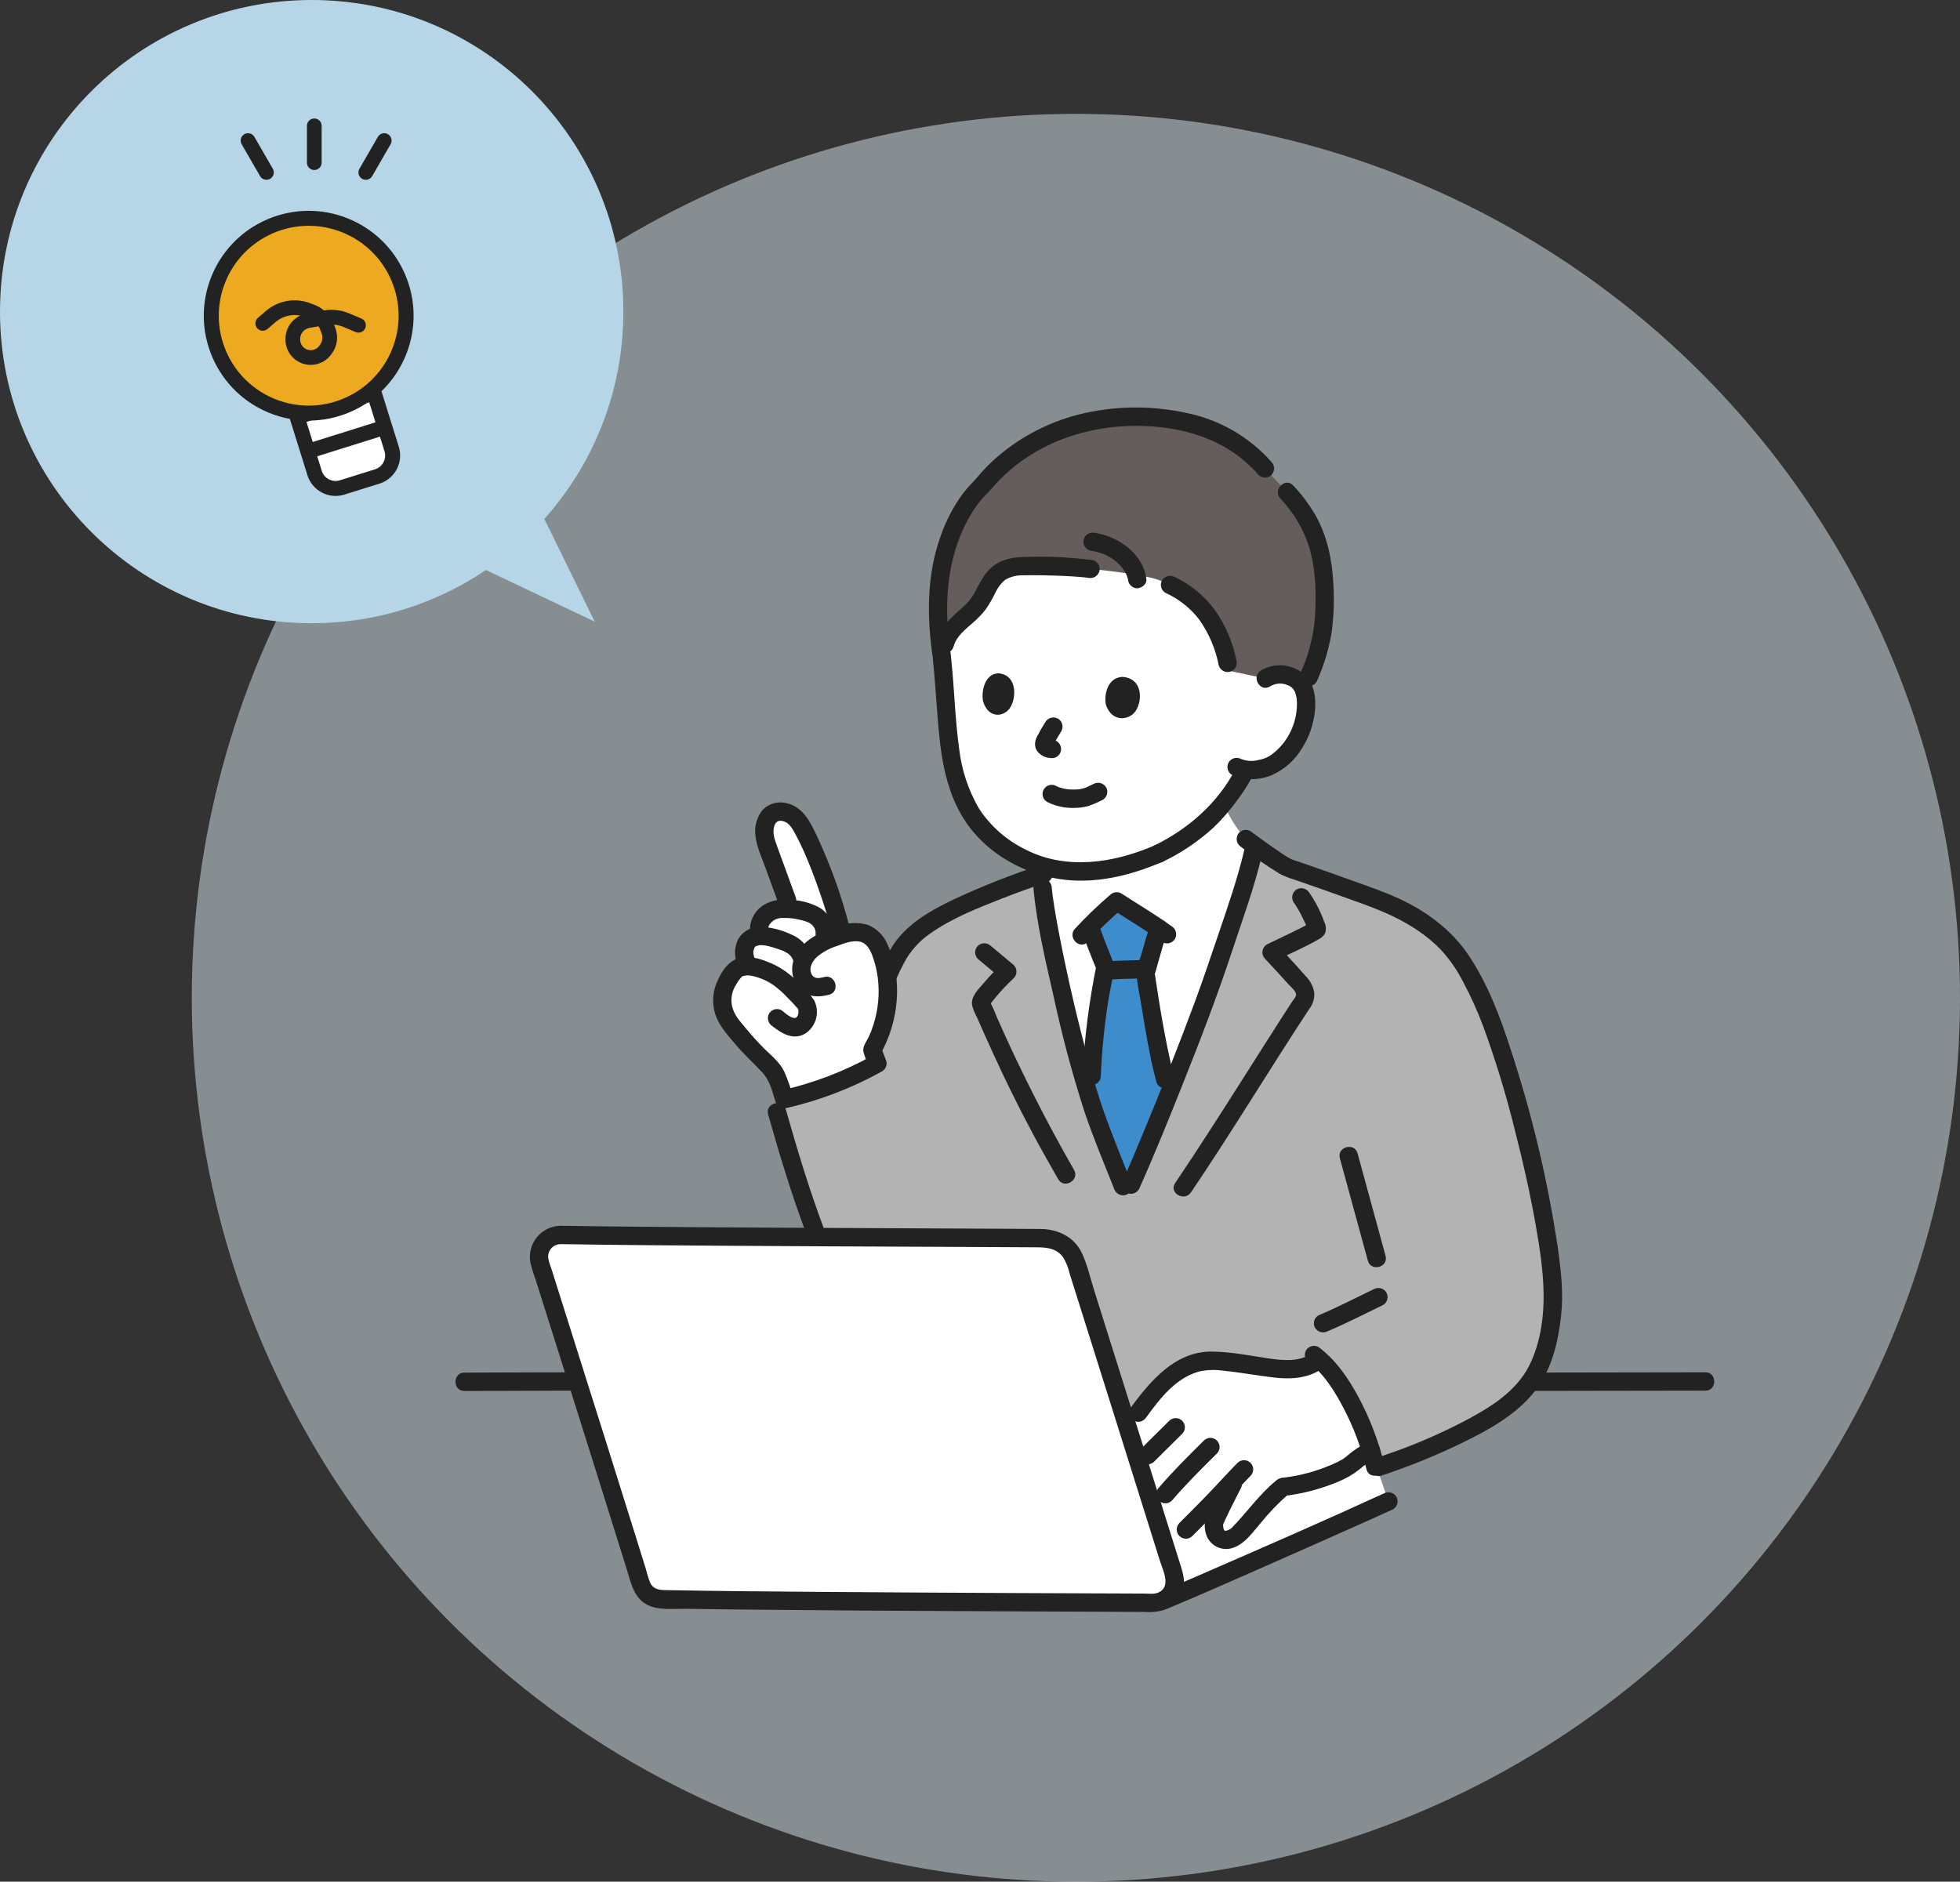 <svg width="327" height="314" viewBox="0 0 327 314" fill="none" xmlns="http://www.w3.org/2000/svg">
<rect x="0" y="0" width="327" height="314" fill="#333333" stroke="none"/>
<circle cx="179.5" cy="166.5" r="147.5" fill="#DBEBF3" fill-opacity="0.5"/>
<g clip-path="url(#clip0_403_5592)">
<path d="M193.308 142.44C190.653 143.602 187.88 144.471 185.037 145.033C184.066 145.193 183.07 145.306 182.037 145.372C175.61 145.779 170.336 143.963 165.426 139.737C160.744 135.706 158.817 129.486 158.238 122.646C157.904 118.702 157.635 114.418 157.178 110.131C157.178 110.131 152.928 91.533 181.864 91.533C210.801 91.533 211.131 113.217 211.131 113.217C212.063 112.619 213.188 112.401 214.275 112.606C214.965 112.675 215.624 112.927 216.185 113.335C216.746 113.742 217.188 114.292 217.467 114.926C218.361 117.033 217.798 120.594 216.691 122.692C215.745 124.74 214.209 126.458 212.281 127.629C210.891 128.313 209.338 128.593 207.797 128.436C207.585 128.849 207.449 129.115 207.449 129.115C206.933 130.127 205.725 131.889 205.725 131.889C204.488 133.657 203.096 135.311 201.565 136.832C199.094 139.086 196.312 140.975 193.305 142.44" fill="white"/>
<path d="M193.309 142.44C190.654 143.602 187.881 144.471 185.038 145.033C184.067 145.193 183.071 145.306 182.038 145.372C179.158 145.593 176.262 145.265 173.503 144.406L173.477 144.397C173.732 146.458 173.944 148.156 173.944 148.156C174.569 155.258 179.745 177.952 182.891 186.49C183.785 188.911 184.47 190.695 185.215 192.584C185.834 194.156 186.491 195.801 187.344 197.946L188.696 197.685C189.344 196.242 190.292 194.037 191.419 191.35C195.162 182.414 200.857 168.145 203.919 158.796C205.725 153.284 207.916 147.625 209.33 141.109C208.456 140.471 207.843 140.013 207.843 140.013C206.301 138.301 205.072 136.331 204.209 134.195C203.598 134.787 202.79 135.599 202.23 136.165C202.017 136.39 201.797 136.613 201.57 136.835C199.099 139.089 196.317 140.978 193.31 142.443" fill="white"/>
<path d="M187.342 197.943C185.468 193.22 184.523 190.922 182.889 186.487C182.597 185.694 182.287 184.779 181.964 183.764C182.255 175.026 182.411 174.024 183.266 167.646C183.525 165.715 184.021 163.443 184.424 161.371C183.745 159.75 182.589 156.804 181.95 155.007L181.805 154.598C183.291 153.066 184.613 151.869 186.298 150.406C187.941 151.479 190.816 153.21 193.309 154.912C192.543 157.274 191.789 160.037 191.131 162.404C191.157 163.189 193.135 175.03 193.755 177.52L194.817 181.791L195.013 182.58C192.376 189.134 189.96 194.863 188.694 197.681L187.342 197.943Z" fill="#3D8DCC"/>
<path d="M135.945 205.314C133.545 198.98 131.458 191.974 129.631 185.56L146.94 165.873C147.782 163.417 148.851 161.045 150.132 158.788C151.443 156.844 153.152 155.202 155.146 153.968C159.776 151.032 168.119 147.803 173.752 145.925C173.864 147.212 173.944 148.152 173.944 148.152C174.569 155.254 179.746 177.948 182.891 186.486C184.525 190.92 185.47 193.218 187.344 197.942L188.696 197.68C191.498 191.441 199.936 170.953 203.919 158.792C205.725 153.28 207.917 147.621 209.323 141.1C211.16 142.441 214.157 144.569 215.016 144.856C219.245 146.268 224.654 148.224 228.899 149.759C233.862 151.552 238.027 153.785 241.672 157.603C244.946 161.036 248.214 168.161 250.62 175.707C255.762 191.843 259.123 208.971 259.121 216.674C259.037 219.449 258.642 222.206 257.942 224.893C256.879 228.032 255.718 231.345 251.4 234.575C245.283 239.149 235.442 242.979 230.087 244.752H186.448L135.945 205.314Z" fill="#B3B3B3"/>
<path d="M219.734 243.683L189.43 242.306C191.898 250.169 194.235 257.626 195.848 262.782C196.101 263.589 196.061 264.46 195.736 265.241C195.411 266.023 194.82 266.664 194.069 267.053L193.708 267.24L194.223 267.025C201.937 263.807 226.91 252.711 231.645 250.535L228.73 242.104C225.886 243.294 222.813 243.834 219.734 243.683Z" fill="white"/>
<path d="M213.976 248.158C211.325 250.289 209.323 253.181 206.578 256.042C206.183 256.453 204.567 257.531 203.322 256.57C202.503 255.938 202.385 254.351 202.681 253.703C204.295 250.176 204.955 249.107 206.155 246.638C204.693 248.177 203.553 249.468 201.822 251.217L200.059 253L197.843 255.239C197.843 255.239 196.277 256.912 194.579 258.727C192.773 252.959 190.453 245.565 188.111 238.106C190.23 235.449 192.095 232.452 194.682 230.18C196.481 228.492 198.768 227.417 201.215 227.107C202.226 227.046 203.241 227.08 204.246 227.21C206.164 227.406 208.075 227.656 209.979 227.959C213.44 228.511 217.317 229.158 220.088 226.815C223.675 229.99 226.932 236.256 228.73 242.104C228.083 242.418 227.461 242.781 226.87 243.189C226.47 243.463 225.181 244.604 224.756 244.835C221.473 246.582 217.888 247.69 214.192 248.099" fill="white"/>
<path d="M255.761 232.105C258.977 232.105 262.192 232.1 265.408 232.089L280.654 232.065C281.943 232.065 283.232 232.063 284.521 232.059C286.492 232.059 286.495 228.995 284.521 228.995C281.197 228.995 277.873 229 274.549 229.01L259.393 229.035C258.182 229.035 256.972 229.037 255.761 229.041C253.79 229.041 253.786 232.105 255.761 232.105Z" fill="#222222"/>
<path d="M77.472 232.111C82.631 232.111 87.789 232.081 92.948 232.067C93.825 232.067 94.702 232.06 95.579 232.06C97.551 232.06 97.554 228.996 95.579 228.996C90.334 228.996 85.088 229.026 79.842 229.04C79.052 229.04 78.262 229.047 77.472 229.047C75.501 229.047 75.497 232.111 77.472 232.111Z" fill="#222222"/>
<path d="M230.494 246.23C234.939 244.762 239.284 243.008 243.502 240.98C248.152 238.733 253.111 236.088 256.269 231.882C258.93 228.338 259.96 223.919 260.444 219.601C260.87 215.818 260.439 212.059 259.913 208.306C258.24 197.053 255.609 185.963 252.049 175.157C250.306 169.722 248.203 164.144 245 159.382C242.149 155.142 237.919 152.016 233.307 149.909C230.808 148.768 228.2 147.882 225.62 146.953C222.905 145.976 220.188 145.006 217.458 144.07C216.858 143.864 216.258 143.652 215.654 143.457C215.296 143.342 215.395 143.334 215.564 143.441C215.447 143.367 215.309 143.314 215.188 143.245C214.55 142.892 213.945 142.479 213.343 142.075C211.996 141.164 210.678 140.211 209.37 139.248C209.118 139.062 208.866 138.876 208.615 138.688C208.263 138.486 207.846 138.43 207.454 138.532C207.061 138.635 206.726 138.889 206.519 139.238C206.323 139.591 206.271 140.006 206.374 140.396C206.476 140.786 206.725 141.122 207.069 141.334C209.121 142.95 211.267 144.444 213.496 145.807C214.228 146.19 214.995 146.5 215.788 146.732C217.054 147.162 218.317 147.599 219.576 148.044C222.158 148.952 224.733 149.879 227.306 150.809C232.125 152.55 236.672 154.695 240.309 158.401C241.809 160.013 243.077 161.828 244.075 163.791C245.369 166.207 246.499 168.708 247.458 171.276C249.534 176.947 251.296 182.729 252.734 188.595C254.1 193.885 255.303 199.222 256.245 204.604C257.548 212.042 258.611 219.896 255.522 227.061C253.558 231.616 249.513 234.308 245.309 236.614C241.122 238.866 236.767 240.793 232.283 242.375C231.421 242.686 230.555 242.987 229.683 243.276C227.821 243.895 228.619 246.855 230.498 246.23H230.494Z" fill="#222222"/>
<path d="M221.507 222.144C224.652 220.81 227.674 219.256 230.746 217.768C231.095 217.561 231.348 217.226 231.451 216.833C231.554 216.441 231.498 216.024 231.295 215.672C231.083 215.329 230.747 215.081 230.357 214.979C229.967 214.876 229.553 214.928 229.2 215.123C226.128 216.61 223.106 218.164 219.961 219.498C219.611 219.704 219.356 220.04 219.253 220.432C219.15 220.825 219.207 221.243 219.411 221.594C219.625 221.935 219.961 222.182 220.35 222.284C220.74 222.387 221.154 222.336 221.507 222.144Z" fill="#222222"/>
<path d="M223.538 193.28L228.209 210.378C228.728 212.278 231.685 211.471 231.163 209.564L226.492 192.466C225.973 190.565 223.016 191.372 223.538 193.28Z" fill="#222222"/>
<path d="M218.723 225.936C216.546 227.325 213.845 227.016 211.412 226.644C208.402 226.185 205.325 225.583 202.273 225.541C196.051 225.454 191.966 230.417 188.585 234.967C188.382 235.319 188.326 235.736 188.429 236.128C188.532 236.52 188.786 236.856 189.134 237.063C189.487 237.259 189.902 237.311 190.292 237.209C190.683 237.106 191.019 236.857 191.23 236.513C192.826 234.365 194.482 232.09 196.69 230.522C197.711 229.768 198.859 229.204 200.08 228.857C201.398 228.573 202.758 228.53 204.092 228.73C206.935 229.012 209.737 229.545 212.573 229.872C215.208 230.175 217.971 230.052 220.269 228.585C221.928 227.527 220.391 224.874 218.723 225.94V225.936Z" fill="#222222"/>
<path d="M195.069 237.09L190.383 241.735C190.239 241.877 190.125 242.046 190.046 242.232C189.967 242.418 189.927 242.618 189.926 242.821C189.925 243.023 189.964 243.223 190.041 243.41C190.118 243.597 190.231 243.767 190.374 243.91C190.517 244.053 190.687 244.166 190.874 244.243C191.061 244.32 191.262 244.36 191.464 244.359C191.666 244.358 191.866 244.317 192.053 244.239C192.239 244.16 192.408 244.045 192.55 243.901L197.235 239.257C197.377 239.115 197.49 238.946 197.567 238.76C197.644 238.574 197.684 238.375 197.684 238.173C197.684 237.972 197.644 237.773 197.567 237.587C197.49 237.401 197.378 237.232 197.235 237.09C197.093 236.948 196.924 236.835 196.738 236.758C196.552 236.681 196.353 236.641 196.152 236.641C195.951 236.641 195.752 236.681 195.566 236.758C195.38 236.835 195.211 236.947 195.069 237.09Z" fill="#222222"/>
<path d="M195.503 250.42C197.865 247.659 200.454 245.092 203.035 242.538C203.318 242.25 203.477 241.862 203.475 241.458C203.473 241.053 203.312 240.666 203.026 240.381C202.74 240.095 202.353 239.934 201.949 239.932C201.545 239.93 201.157 240.088 200.869 240.372C198.285 242.925 195.698 245.492 193.336 248.254C193.053 248.542 192.895 248.93 192.896 249.334C192.898 249.738 193.059 250.126 193.345 250.411C193.631 250.697 194.018 250.858 194.422 250.86C194.826 250.862 195.215 250.704 195.503 250.42Z" fill="#222222"/>
<path d="M198.925 256.323C200.665 254.564 202.427 252.824 204.135 251.033C205.643 249.451 207.105 247.826 208.641 246.27C208.924 245.982 209.082 245.593 209.08 245.189C209.079 244.785 208.917 244.398 208.632 244.112C208.346 243.826 207.959 243.665 207.555 243.664C207.151 243.662 206.762 243.82 206.474 244.103C204.938 245.66 203.474 247.284 201.968 248.867C200.261 250.658 198.498 252.398 196.758 254.156C196.475 254.444 196.317 254.833 196.318 255.237C196.32 255.641 196.481 256.028 196.767 256.314C197.053 256.6 197.44 256.761 197.844 256.763C198.248 256.764 198.637 256.606 198.925 256.323Z" fill="#222222"/>
<path d="M214.19 249.632C217.318 249.268 220.379 248.465 223.282 247.246C224.505 246.754 225.652 246.094 226.692 245.284C226.902 245.115 227.11 244.942 227.319 244.77C227.422 244.686 227.524 244.602 227.627 244.519C227.825 244.362 227.456 244.64 227.603 244.539C228.213 244.124 228.851 243.75 229.512 243.421C229.685 243.32 229.837 243.185 229.959 243.024C230.081 242.864 230.17 242.681 230.221 242.487C230.272 242.292 230.284 242.089 230.256 241.89C230.229 241.691 230.163 241.499 230.061 241.325C229.96 241.151 229.825 240.999 229.665 240.877C229.504 240.756 229.322 240.667 229.127 240.616C228.932 240.565 228.73 240.553 228.53 240.58C228.331 240.607 228.139 240.674 227.965 240.775C226.913 241.31 225.924 241.961 225.017 242.715C224.726 242.971 224.421 243.212 224.105 243.436C223.506 243.796 222.881 244.112 222.235 244.38C219.677 245.502 216.966 246.239 214.192 246.568C213.79 246.58 213.407 246.746 213.123 247.03C212.838 247.315 212.673 247.698 212.66 248.1C212.662 248.506 212.824 248.894 213.111 249.181C213.398 249.468 213.786 249.63 214.192 249.632H214.19Z" fill="#222222"/>
<path d="M218.445 227.435C220.913 229.275 222.709 232.228 224.14 234.944C225.838 238.176 227.124 241.607 227.97 245.157C228.427 247.072 231.382 246.263 230.925 244.343C229.987 240.453 228.555 236.699 226.664 233.172C224.979 230.018 222.884 226.947 219.99 224.788C219.638 224.586 219.221 224.53 218.829 224.633C218.437 224.736 218.101 224.989 217.894 225.338C217.698 225.691 217.646 226.106 217.749 226.496C217.851 226.886 218.1 227.222 218.444 227.434L218.445 227.435Z" fill="#222222"/>
<path d="M204.372 246.796C203.746 248.046 203.095 249.285 202.482 250.54C201.995 251.447 201.562 252.381 201.185 253.339C200.941 254.149 200.933 255.013 201.164 255.828C201.286 256.321 201.515 256.782 201.833 257.178C202.152 257.574 202.553 257.896 203.009 258.122C203.464 258.347 203.964 258.47 204.472 258.483C204.98 258.496 205.485 258.398 205.951 258.196C207.792 257.464 209.005 255.687 210.258 254.232C211.708 252.43 213.316 250.76 215.062 249.242C215.347 248.954 215.507 248.565 215.507 248.159C215.507 247.754 215.347 247.365 215.062 247.076C214.77 246.796 214.382 246.64 213.977 246.64C213.573 246.64 213.184 246.796 212.892 247.076C210.069 249.374 208.01 252.41 205.469 254.985C205.428 255.026 205.21 255.193 205.382 255.068C205.565 254.935 205.182 255.186 205.139 255.211C205.068 255.251 204.775 255.382 204.999 255.295C204.909 255.33 204.545 255.435 204.627 255.423C204.562 255.449 204.492 255.456 204.423 255.443C204.354 255.431 204.29 255.4 204.239 255.353C204.387 255.44 204.153 255.207 204.29 255.417C204.24 255.341 204.195 255.262 204.155 255.18C204.226 255.321 204.184 255.278 204.155 255.156C204.124 255.017 204.081 254.883 204.057 254.742C204.107 255.033 204.067 254.633 204.063 254.535C204.063 254.472 204.076 254.408 204.069 254.344C204.069 254.377 203.993 254.599 204.053 254.457C204.073 254.41 204.073 254.348 204.09 254.299C204.166 254.074 204.02 254.436 204.138 254.186C204.477 253.464 204.81 252.741 205.159 252.024C205.761 250.791 206.4 249.577 207.014 248.351C207.209 247.998 207.261 247.583 207.159 247.193C207.057 246.802 206.808 246.466 206.464 246.255C206.113 246.053 205.696 245.998 205.304 246.101C204.912 246.204 204.576 246.456 204.369 246.804L204.372 246.796Z" fill="#222222"/>
<path d="M194.628 268.502C199.626 266.415 204.581 264.226 209.538 262.043C215.262 259.525 220.978 256.99 226.687 254.439C228.602 253.584 230.512 252.732 232.416 251.858C232.764 251.651 233.017 251.315 233.12 250.923C233.223 250.531 233.167 250.114 232.965 249.762C232.754 249.418 232.418 249.169 232.027 249.067C231.637 248.965 231.222 249.017 230.869 249.213C220.88 253.8 210.796 258.196 200.718 262.582C199.367 263.169 198.016 263.754 196.664 264.336C196.099 264.579 195.533 264.821 194.967 265.062C194.839 265.116 194.1 265.428 194.482 265.267C194.259 265.362 194.036 265.455 193.814 265.548C193.429 265.667 193.104 265.928 192.906 266.278C192.707 266.629 192.649 267.041 192.744 267.433C192.854 267.823 193.114 268.154 193.466 268.354C193.819 268.555 194.236 268.608 194.628 268.502Z" fill="#222222"/>
<path d="M93.578 206.078C113.231 206.405 158.094 206.506 174.112 206.613C175.299 206.62 176.453 207.003 177.409 207.708C178.364 208.412 179.071 209.401 179.429 210.533C183.241 222.588 191.812 249.88 195.846 262.782C196.015 263.322 196.054 263.893 195.961 264.451C195.867 265.009 195.644 265.537 195.308 265.992C194.972 266.447 194.533 266.816 194.028 267.07C193.523 267.324 192.964 267.455 192.399 267.452C175.041 267.389 128.272 267.223 110.291 266.859C109.536 266.844 108.805 266.592 108.202 266.138C107.599 265.684 107.154 265.051 106.932 264.329C103.385 252.863 94.28 223.968 90.085 210.767C89.912 210.223 89.871 209.645 89.966 209.082C90.06 208.518 90.287 207.985 90.629 207.527C90.97 207.069 91.415 206.698 91.928 206.446C92.441 206.194 93.006 206.068 93.578 206.078Z" fill="white"/>
<path d="M93.578 207.61C102.756 207.762 111.937 207.82 121.117 207.88C131.841 207.949 142.564 208.003 153.288 208.044C157.799 208.064 162.31 208.085 166.82 208.108C168.582 208.117 170.344 208.126 172.106 208.136C174.064 208.147 176.077 208.029 177.372 209.809C177.894 210.689 178.272 211.646 178.491 212.645L179.393 215.504C180.11 217.779 180.827 220.054 181.543 222.329C183.208 227.616 184.87 232.903 186.531 238.192C188.167 243.402 189.803 248.613 191.436 253.824C192.125 256.022 192.814 258.22 193.502 260.418C193.997 262.001 195.45 264.748 193.294 265.733C192.569 266.066 191.635 265.921 190.851 265.919L188.314 265.91L182.46 265.887C177.794 265.869 173.129 265.85 168.464 265.829C157.85 265.78 147.237 265.716 136.624 265.637C128.013 265.57 119.4 265.506 110.79 265.338C109.829 265.318 108.921 265.091 108.481 264.131C108.176 263.335 107.92 262.52 107.716 261.692C107.101 259.712 106.484 257.733 105.864 255.755C104.32 250.81 102.77 245.867 101.214 240.927C98.16 231.217 95.096 221.51 92.022 211.806C91.753 210.96 91.256 209.98 91.528 209.1C91.66 208.662 91.932 208.279 92.302 208.01C92.672 207.741 93.12 207.601 93.578 207.61C95.548 207.584 95.553 204.52 93.578 204.546C92.811 204.548 92.055 204.72 91.363 205.049C90.671 205.378 90.06 205.856 89.575 206.449C89.09 207.042 88.741 207.735 88.555 208.478C88.37 209.221 88.35 209.997 88.5 210.748C88.752 211.746 89.055 212.73 89.409 213.697C89.743 214.752 90.077 215.807 90.411 216.861C92.009 221.906 93.603 226.952 95.193 231.998C98.345 241.996 101.483 251.997 104.607 262.004C105.309 264.268 105.787 266.767 108.157 267.883C109.948 268.727 112.332 268.431 114.279 268.462C118.649 268.53 123.018 268.582 127.388 268.62C138.183 268.725 148.978 268.8 159.773 268.846C169.334 268.896 178.896 268.938 188.457 268.97L191.042 268.98C192.136 269.073 193.238 268.951 194.285 268.621C195.01 268.333 195.661 267.884 196.189 267.31C196.717 266.735 197.109 266.049 197.336 265.302C197.752 263.931 197.41 262.65 196.999 261.337C195.524 256.621 194.046 251.905 192.566 247.19C189.237 236.58 185.902 225.971 182.561 215.365C181.914 213.312 181.424 211.075 180.509 209.124C179.212 206.361 176.458 205.094 173.531 205.076C169.715 205.051 165.899 205.032 162.083 205.017C151.487 204.968 140.892 204.919 130.298 204.868C119.962 204.811 109.627 204.751 99.292 204.624C97.387 204.601 95.482 204.575 93.578 204.544C91.605 204.513 91.605 207.577 93.578 207.61Z" fill="#222222"/>
<path d="M128.151 185.968C130.047 192.616 132.023 199.252 134.466 205.722C134.584 206.107 134.845 206.433 135.195 206.632C135.546 206.832 135.959 206.889 136.351 206.792C136.741 206.681 137.071 206.421 137.272 206.069C137.472 205.716 137.525 205.299 137.42 204.907C134.981 198.437 133.003 191.801 131.109 185.153C130.569 183.261 127.611 184.068 128.154 185.968H128.151Z" fill="#222222"/>
<path d="M214.69 82.107C219.403 87.236 221.446 92.292 220.9 103.026C220.687 107.235 219.225 111.227 217.467 114.923C217.188 114.288 216.746 113.739 216.185 113.332C215.624 112.925 214.965 112.674 214.276 112.605C213.188 112.399 212.063 112.618 211.131 113.216L205.108 111.948L204.808 110.607C204.375 108.489 203.645 106.442 202.638 104.529C200.996 101.458 198.378 99.02 195.198 97.601C195.198 97.601 193.802 96.948 193.133 96.722C190.044 95.68 181.93 94.943 181.93 94.943C178.233 94.557 174.515 94.401 170.798 94.474C169.39 94.417 167.997 94.779 166.797 95.516C165.272 96.602 164.616 98.536 163.645 100.157C161.959 102.971 158.445 104.213 157.623 107.448L156.853 107.497C156.564 105.033 156.457 102.552 156.534 100.072C156.613 92.266 159.935 84.521 163.855 81.07C165.6 78.902 167.64 76.99 169.915 75.388C176.075 71.217 183.431 69.177 190.86 69.58C198.234 69.868 205.65 71.847 211.041 78.169L214.69 82.107Z" fill="#645D5C"/>
<path d="M184.514 117.619C184.173 116.215 184.638 113.067 187.259 112.953C190.706 113.18 190.659 117.019 189.392 118.75C188.359 120.167 185.529 120.613 184.514 117.619Z" fill="#222222"/>
<path d="M164.015 117.039C163.706 115.635 164.143 112.473 166.543 112.352C169.697 112.571 169.647 116.423 168.481 118.161C167.528 119.585 164.935 120.04 164.015 117.039Z" fill="#222222"/>
<path d="M174.419 120.469C173.961 121.198 173.516 121.941 173.124 122.708C172.945 123.015 172.814 123.346 172.734 123.692C172.659 124.046 172.668 124.412 172.761 124.761C172.867 125.11 173.066 125.423 173.336 125.669C173.672 125.99 174.077 126.23 174.52 126.371C174.819 126.445 175.124 126.492 175.431 126.511L175.023 126.457C175.046 126.457 175.069 126.463 175.091 126.468C175.49 126.564 175.911 126.509 176.271 126.313C176.445 126.212 176.597 126.077 176.719 125.917C176.841 125.756 176.929 125.574 176.98 125.379C177.031 125.184 177.044 124.982 177.016 124.782C176.989 124.583 176.923 124.391 176.821 124.217C176.723 124.045 176.591 123.894 176.434 123.774C176.277 123.653 176.097 123.565 175.906 123.515C175.676 123.475 175.443 123.451 175.212 123.424L175.619 123.479C175.492 123.462 175.367 123.431 175.248 123.386L175.614 123.54C175.498 123.491 175.39 123.426 175.29 123.349L175.6 123.588C175.516 123.52 175.438 123.444 175.368 123.361L175.608 123.671C175.588 123.643 175.572 123.613 175.559 123.581L175.713 123.947C175.701 123.916 175.693 123.883 175.688 123.85L175.743 124.257C175.738 124.205 175.738 124.153 175.743 124.101L175.688 124.508C175.705 124.396 175.736 124.286 175.78 124.181L175.625 124.548C175.839 124.09 176.078 123.645 176.342 123.214C176.576 122.811 176.817 122.411 177.065 122.016C177.266 121.664 177.321 121.248 177.219 120.856C177.116 120.464 176.863 120.128 176.515 119.92C176.162 119.723 175.747 119.671 175.357 119.773C174.966 119.875 174.63 120.125 174.419 120.469Z" fill="#222222"/>
<path d="M211.905 114.54C212.336 114.27 212.827 114.11 213.334 114.074C213.842 114.038 214.35 114.126 214.816 114.331C215.099 114.425 215.357 114.58 215.573 114.786C215.789 114.992 215.957 115.243 216.064 115.521C216.122 115.649 216.121 115.645 216.06 115.508C216.102 115.628 216.142 115.75 216.18 115.874C216.239 116.068 216.286 116.267 216.32 116.467C216.386 116.979 216.401 117.496 216.365 118.011C216.306 119.125 216.071 120.221 215.669 121.261C214.998 123.031 213.857 124.584 212.368 125.753C211.684 126.306 210.867 126.67 209.999 126.809C209.037 127.077 208.014 127.025 207.084 126.661C206.73 126.466 206.316 126.414 205.926 126.517C205.536 126.619 205.2 126.867 204.987 127.21C204.786 127.562 204.731 127.979 204.834 128.371C204.937 128.763 205.189 129.099 205.537 129.306C206.587 129.77 207.722 130.012 208.871 130.017C210.019 130.022 211.156 129.79 212.21 129.335C214.344 128.376 216.121 126.77 217.292 124.745C218.46 122.882 219.177 120.772 219.386 118.583C219.583 116.586 219.311 114.37 217.913 112.831C216.941 111.852 215.668 111.228 214.298 111.058C212.928 110.888 211.541 111.182 210.358 111.894C208.694 112.942 210.231 115.596 211.905 114.54Z" fill="#222222"/>
<path d="M174.693 133.819C176.103 134.523 177.666 134.866 179.242 134.816C180.014 134.813 180.783 134.713 181.53 134.52C182.374 134.232 183.194 133.878 183.983 133.462C184.333 133.256 184.587 132.92 184.69 132.528C184.793 132.135 184.737 131.717 184.533 131.366C184.32 131.024 183.984 130.777 183.594 130.675C183.204 130.572 182.79 130.623 182.437 130.817C182.101 130.967 181.774 131.136 181.443 131.292L181.202 131.406C180.834 131.579 181.371 131.357 181.16 131.423C181.028 131.464 180.899 131.514 180.766 131.551C180.632 131.588 180.493 131.622 180.355 131.65C180.284 131.665 180.213 131.678 180.141 131.691C180.097 131.698 179.846 131.735 180.07 131.705C180.294 131.676 180.037 131.705 179.993 131.71C179.917 131.718 179.841 131.724 179.765 131.73C179.591 131.742 179.416 131.75 179.242 131.752C178.928 131.756 178.613 131.745 178.299 131.718C178.221 131.712 178.143 131.703 178.065 131.696C177.806 131.671 178.115 131.679 178.123 131.706C177.973 131.668 177.821 131.642 177.667 131.629C177.359 131.568 177.054 131.489 176.755 131.392C176.691 131.37 176.622 131.347 176.555 131.323C176.502 131.303 176.288 131.259 176.499 131.306C176.697 131.348 176.515 131.313 176.454 131.282C176.382 131.246 176.31 131.21 176.239 131.173C176.066 131.071 175.874 131.005 175.674 130.978C175.475 130.95 175.272 130.962 175.077 131.013C174.883 131.064 174.7 131.153 174.54 131.275C174.379 131.397 174.245 131.549 174.143 131.722C174.041 131.896 173.975 132.088 173.948 132.287C173.92 132.487 173.933 132.69 173.984 132.884C174.035 133.079 174.124 133.262 174.245 133.422C174.367 133.582 174.519 133.718 174.693 133.819Z" fill="#222222"/>
<path d="M194.082 143.763C197.164 142.276 200.011 140.343 202.532 138.028C203.863 136.739 205.084 135.339 206.182 133.845C207.154 132.6 208.021 131.277 208.773 129.887C209.685 128.141 207.041 126.591 206.127 128.341C203.115 134.104 198.233 138.324 192.535 141.116C192.187 141.324 191.935 141.66 191.832 142.052C191.729 142.444 191.784 142.86 191.985 143.212C192.196 143.557 192.532 143.807 192.923 143.909C193.314 144.011 193.729 143.959 194.082 143.762V143.763Z" fill="#222222"/>
<path d="M155.648 110.129C156.152 114.898 156.308 119.711 156.898 124.469C157.386 128.406 158.326 132.323 160.29 135.805C164.187 142.717 172.156 146.848 179.967 146.954C184.895 147.018 189.588 145.688 194.081 143.763C194.43 143.556 194.684 143.22 194.786 142.828C194.889 142.436 194.833 142.019 194.631 141.667C194.419 141.324 194.083 141.076 193.693 140.974C193.303 140.872 192.888 140.923 192.535 141.118C185.822 143.997 177.949 145.243 171.19 141.808C168.007 140.278 165.298 137.914 163.354 134.966C161.545 131.859 160.406 128.409 160.01 124.836C159.335 119.97 159.228 115.018 158.712 110.131C158.701 109.729 158.536 109.345 158.251 109.06C157.966 108.775 157.583 108.611 157.18 108.599C156.775 108.602 156.387 108.764 156.1 109.051C155.813 109.338 155.651 109.726 155.648 110.131V110.129Z" fill="#222222"/>
<path d="M212.13 77.088C208.421 72.894 203.446 70.024 197.959 68.912C192.366 67.692 186.575 67.696 180.984 68.926C175.531 70.134 170.467 72.686 166.251 76.35C165.15 77.311 164.126 78.355 163.187 79.474C162.406 80.42 161.502 81.239 160.751 82.219C159.127 84.401 157.847 86.819 156.956 89.389C154.551 96 154.619 103.194 155.674 110.067C155.784 110.457 156.044 110.788 156.397 110.989C156.75 111.189 157.167 111.242 157.559 111.137C157.945 111.02 158.272 110.759 158.471 110.409C158.67 110.058 158.727 109.644 158.629 109.252C157.768 103.644 157.671 97.73 159.249 92.241C159.94 89.761 160.99 87.395 162.366 85.219C162.91 84.36 163.539 83.558 164.243 82.824C165.15 81.889 165.973 80.88 166.894 79.951C174.234 72.563 185.125 69.917 195.252 71.512C200.966 72.412 206.146 74.826 209.963 79.253C210.252 79.537 210.641 79.696 211.047 79.696C211.452 79.696 211.841 79.537 212.13 79.253C212.41 78.962 212.566 78.573 212.566 78.17C212.566 77.766 212.41 77.377 212.13 77.086V77.088Z" fill="#222222"/>
<path d="M219.668 113.758C220.841 111.153 221.678 108.409 222.157 105.592C222.523 102.913 222.625 100.205 222.46 97.506C222.261 93.485 221.461 89.498 219.465 85.966C218.423 84.185 217.184 82.528 215.77 81.025C214.437 79.566 212.275 81.738 213.604 83.191C215.789 85.472 217.428 88.22 218.396 91.227C219.589 95.225 219.665 99.622 219.316 103.751C219 106.675 218.224 109.53 217.018 112.212C216.826 112.566 216.776 112.979 216.878 113.369C216.981 113.758 217.227 114.094 217.568 114.308C217.919 114.51 218.336 114.566 218.729 114.463C219.121 114.36 219.457 114.107 219.664 113.758H219.668Z" fill="#222222"/>
<path d="M182.343 93.469C178.556 92.977 174.734 92.801 170.918 92.943C169.622 92.928 168.335 93.156 167.124 93.616C165.934 94.138 164.919 94.99 164.199 96.072C163.584 97.045 163.019 98.049 162.505 99.08C161.995 99.934 161.351 100.702 160.599 101.355C158.77 103.029 156.841 104.543 156.15 107.044C155.625 108.948 158.58 109.761 159.104 107.859C159.581 106.125 161.075 105.022 162.364 103.878C163.144 103.207 163.854 102.458 164.483 101.644C165.073 100.779 165.597 99.872 166.051 98.928C166.425 98.093 166.983 97.353 167.684 96.764C168.626 96.209 169.711 95.945 170.803 96.004C172.379 95.961 173.959 95.995 175.535 96.038C176.64 96.069 177.745 96.112 178.849 96.18C179.359 96.212 179.87 96.248 180.381 96.293C180.626 96.316 180.873 96.34 181.118 96.367C181.204 96.377 181.29 96.386 181.376 96.397C181.68 96.434 181.039 96.346 181.529 96.418C181.92 96.513 182.333 96.455 182.683 96.256C183.033 96.057 183.294 95.733 183.413 95.348C183.517 94.957 183.463 94.541 183.263 94.189C183.063 93.838 182.733 93.579 182.343 93.469Z" fill="#222222"/>
<path d="M194.428 98.924C196.677 99.934 198.637 101.493 200.127 103.457C201.71 105.727 202.801 108.302 203.332 111.018C203.44 111.41 203.699 111.743 204.052 111.943C204.406 112.144 204.824 112.196 205.216 112.088C205.608 111.98 205.941 111.721 206.141 111.367C206.342 111.014 206.394 110.595 206.286 110.203C205.678 107.169 204.445 104.294 202.665 101.762C200.92 99.411 198.622 97.527 195.975 96.277C195.621 96.083 195.207 96.031 194.817 96.133C194.427 96.236 194.091 96.484 193.878 96.827C193.677 97.179 193.622 97.595 193.724 97.987C193.827 98.38 194.08 98.716 194.428 98.923V98.924Z" fill="#222222"/>
<path d="M191.256 96.639C190.752 92.439 186.62 89.531 182.686 88.921C182.295 88.824 181.881 88.881 181.53 89.08C181.179 89.279 180.918 89.605 180.801 89.991C180.698 90.383 180.752 90.799 180.952 91.151C181.152 91.504 181.482 91.763 181.871 91.876C182.444 91.962 183.01 92.092 183.563 92.266C183.804 92.343 184.039 92.431 184.276 92.522C184.431 92.585 184.406 92.575 184.2 92.489L184.388 92.575C184.481 92.617 184.573 92.662 184.664 92.709C185.097 92.927 185.513 93.18 185.908 93.464C186.011 93.539 186.163 93.74 185.892 93.447C185.981 93.528 186.075 93.605 186.172 93.676C186.328 93.809 186.479 93.947 186.625 94.091C186.77 94.234 186.906 94.376 187.03 94.518C187.102 94.6 187.172 94.682 187.241 94.766C187.31 94.851 187.441 95.086 187.198 94.707C187.4 95.021 187.623 95.314 187.801 95.645C187.877 95.785 187.941 95.93 188.012 96.073C188.13 96.313 187.861 95.677 187.969 95.976C187.994 96.044 188.021 96.112 188.044 96.18C188.087 96.308 188.126 96.439 188.161 96.575C188.201 96.737 188.27 97.29 188.192 96.639C188.201 97.042 188.366 97.426 188.651 97.711C188.936 97.996 189.32 98.161 189.724 98.171C190.472 98.137 191.358 97.492 191.256 96.639Z" fill="#222222"/>
<path d="M180.474 155.415C181.24 157.557 182.07 159.679 182.948 161.779V160.964C181.695 167.104 180.905 173.329 180.586 179.588C180.5 181.559 183.564 181.555 183.65 179.588C183.824 175.501 184.221 171.426 184.84 167.382C185.024 166.182 185.26 164.99 185.498 163.8C185.623 163.174 185.761 162.549 185.872 161.921C185.968 161.35 185.874 160.764 185.606 160.251C184.843 158.383 184.106 156.501 183.426 154.6C183.31 154.214 183.049 153.888 182.698 153.688C182.347 153.489 181.933 153.433 181.542 153.53C181.152 153.641 180.821 153.901 180.621 154.253C180.421 154.606 180.368 155.023 180.472 155.415H180.474Z" fill="#222222"/>
<path d="M191.832 154.503C191.341 156.026 190.894 157.562 190.461 159.099C190.16 160.166 189.582 161.437 189.612 162.546C189.716 163.796 189.901 165.038 190.167 166.264C190.742 169.795 191.319 173.333 192.039 176.838C192.29 178.055 192.608 179.258 192.906 180.464C193.377 182.379 196.333 181.567 195.86 179.65C194.468 174.008 193.522 168.263 192.668 162.517C192.738 162.986 192.648 162.625 192.664 162.423C192.643 162.696 192.87 161.864 192.906 161.731C193.034 161.266 193.163 160.801 193.294 160.337C193.765 158.655 194.252 156.976 194.785 155.313C195.391 153.432 192.434 152.627 191.831 154.499L191.832 154.503Z" fill="#222222"/>
<path d="M184.778 163.454C186.551 163.384 188.326 163.31 190.1 163.279C190.507 163.279 190.896 163.117 191.184 162.83C191.471 162.543 191.632 162.153 191.632 161.747C191.632 161.341 191.471 160.951 191.184 160.664C190.896 160.376 190.507 160.215 190.1 160.215C188.326 160.246 186.551 160.32 184.778 160.39C184.372 160.39 183.982 160.551 183.695 160.838C183.407 161.126 183.246 161.515 183.246 161.922C183.246 162.328 183.407 162.718 183.695 163.005C183.982 163.292 184.372 163.454 184.778 163.454Z" fill="#222222"/>
<path d="M215.79 150.507C216.441 151.448 217.008 152.444 217.484 153.484C217.82 154.112 218.065 154.783 218.212 155.479V154.665C218.634 154.086 218.742 153.89 218.536 154.077C218.778 153.896 218.833 153.851 218.699 153.943C218.622 153.981 218.549 154.026 218.48 154.077C218.236 154.223 217.984 154.356 217.733 154.488C217.047 154.849 216.351 155.19 215.655 155.532C214.23 156.229 212.795 156.904 211.367 157.595C211.167 157.715 210.997 157.879 210.869 158.074C210.742 158.27 210.66 158.491 210.63 158.723C210.601 158.954 210.624 159.189 210.697 159.41C210.771 159.632 210.894 159.833 211.057 160C212.355 161.397 213.663 162.785 214.928 164.213C215.303 164.637 216.205 165.337 216.232 165.951C216.249 166.326 215.816 166.781 215.612 167.088C214.315 169.067 213.044 171.062 211.774 173.058C208.447 178.288 205.141 183.532 201.777 188.739C199.896 191.649 197.999 194.548 196.056 197.42C194.948 199.058 197.602 200.592 198.702 198.966C205.515 188.9 211.773 178.476 218.459 168.327C219.032 167.581 219.32 166.655 219.274 165.716C219.109 164.622 218.589 163.613 217.793 162.843C216.313 161.134 214.762 159.49 213.224 157.834L212.913 160.24C215.256 159.107 217.686 158.081 219.939 156.774C220.365 156.569 220.731 156.258 221.002 155.872C221.141 155.554 221.208 155.21 221.197 154.863C221.187 154.517 221.099 154.177 220.942 153.869C220.33 152.128 219.487 150.477 218.436 148.961C218.224 148.618 217.888 148.37 217.498 148.268C217.108 148.165 216.693 148.217 216.34 148.411C215.992 148.619 215.739 148.955 215.636 149.347C215.533 149.739 215.589 150.156 215.79 150.507Z" fill="#222222"/>
<path d="M179.186 195.219C174.443 186.943 170.139 178.422 166.292 169.693C166.013 168.935 165.688 168.195 165.319 167.477C165.255 167.37 165.17 166.932 165.179 167.402C165.186 167.818 165.321 167.405 165.456 167.234C165.687 166.939 165.923 166.648 166.162 166.361C167.086 165.249 168.08 164.198 169.139 163.215C169.424 162.926 169.584 162.537 169.584 162.132C169.584 161.726 169.424 161.337 169.139 161.048L165.302 157.84C165.009 157.563 164.622 157.408 164.219 157.408C163.816 157.408 163.428 157.563 163.135 157.84C162.851 158.129 162.692 158.518 162.692 158.924C162.692 159.329 162.851 159.718 163.135 160.007L166.972 163.215V161.048C165.98 161.969 165.046 162.95 164.173 163.985C163.269 165.055 161.854 166.331 162.208 167.873C162.425 168.563 162.705 169.231 163.043 169.87C163.361 170.596 163.68 171.321 164 172.044C164.566 173.318 165.139 174.588 165.719 175.854C167.78 180.353 169.962 184.796 172.301 189.158C173.673 191.717 175.094 194.25 176.541 196.768C177.523 198.477 180.171 196.936 179.186 195.221L179.186 195.219Z" fill="#222222"/>
<path d="M172.412 148.153C172.95 154.135 174.379 160.095 175.708 165.937C177.116 172.544 178.857 179.075 180.925 185.505C182.393 189.849 184.177 194.091 185.867 198.35C185.985 198.735 186.246 199.061 186.597 199.26C186.947 199.458 187.36 199.516 187.751 199.42C188.142 199.31 188.473 199.05 188.673 198.698C188.874 198.345 188.927 197.928 188.822 197.536C187.248 193.571 185.625 189.621 184.194 185.599C183.231 182.892 182.446 180.118 181.693 177.347C179.812 170.428 178.183 163.443 176.807 156.392C176.492 154.779 176.193 153.163 175.93 151.541C175.821 150.875 175.719 150.209 175.629 149.541C175.671 149.851 175.629 149.52 175.611 149.397C175.595 149.262 175.578 149.127 175.563 148.993C175.53 148.713 175.502 148.433 175.476 148.153C175.466 147.75 175.301 147.367 175.016 147.081C174.731 146.796 174.347 146.632 173.944 146.621C173.539 146.624 173.151 146.787 172.864 147.073C172.578 147.36 172.415 147.748 172.412 148.153Z" fill="#222222"/>
<path d="M207.647 141.622C206.493 146.577 204.811 151.37 203.179 156.182C201.956 159.787 200.746 163.391 199.428 166.963C196.706 174.34 193.797 181.649 190.786 188.912C189.659 191.631 188.604 194.164 187.373 196.908C187.18 197.262 187.129 197.676 187.231 198.066C187.333 198.455 187.581 198.791 187.922 199.005C188.274 199.207 188.691 199.262 189.083 199.159C189.475 199.057 189.811 198.804 190.018 198.455C192.617 192.662 194.992 186.762 197.342 180.866C200.244 173.582 203.065 166.259 205.524 158.813C207.318 153.382 209.301 148.017 210.601 142.437C211.048 140.518 208.094 139.699 207.647 141.622Z" fill="#222222"/>
<path d="M181.509 157.145C183.36 155.152 185.32 153.264 187.381 151.489L185.525 151.728C188.334 153.556 191.223 155.252 193.936 157.218C194.288 157.42 194.705 157.475 195.097 157.373C195.489 157.27 195.825 157.017 196.032 156.668C196.228 156.315 196.281 155.9 196.178 155.51C196.076 155.119 195.827 154.783 195.483 154.572C192.769 152.605 189.878 150.908 187.071 149.083C186.777 148.917 186.437 148.851 186.103 148.894C185.768 148.938 185.457 149.088 185.215 149.323C183.154 151.097 181.193 152.986 179.342 154.979C178.009 156.428 180.172 158.601 181.509 157.145Z" fill="#222222"/>
<path d="M148.416 166.28C149.065 164.332 149.878 162.442 150.846 160.632C151.865 158.723 153.321 157.083 155.095 155.844C158.733 153.251 163.095 151.534 167.231 149.915C169.65 148.968 172.093 148.087 174.56 147.271C176.424 146.656 175.626 143.696 173.746 144.316C168.962 145.872 164.273 147.707 159.703 149.812C155.413 151.812 150.931 154.241 148.515 158.507C147.269 160.719 146.246 163.05 145.461 165.464C144.851 167.344 147.809 168.149 148.416 166.279V166.28Z" fill="#222222"/>
<path d="M147.986 163.214C148.486 167.47 147.566 171.773 145.368 175.453C146.237 177.811 145.736 176.302 146.154 178.409L146.2 178.639C142.051 180.121 135.341 182.064 130.595 183.469L130.322 182.192C130.232 181.15 129.897 180.145 129.347 179.256C128.579 178.163 127.677 177.171 126.661 176.304C124.973 174.616 123.386 172.831 121.908 170.958C121.079 169.987 120.346 167.544 120.647 166.179C120.874 164.585 121.58 163.098 122.671 161.915C122.978 161.651 123.338 161.455 123.726 161.341C124.114 161.226 124.523 161.196 124.924 161.252C124.853 161.112 124.808 161.02 124.808 161.02C124.509 160.593 124.307 160.106 124.215 159.593C124.123 159.08 124.144 158.554 124.276 158.05C124.693 156.699 125.336 156.444 126.483 156.215C126.697 156.178 126.914 156.169 127.131 156.186C126.204 154.974 126.741 153.666 127.609 152.824C128.298 152.129 129.221 151.715 130.198 151.662C130.753 151.625 131.311 151.631 131.866 151.681L131.312 150.234C130.276 147.397 129.24 144.559 128.206 141.72C127.929 141.029 127.719 140.312 127.58 139.581C127.465 138.984 127.478 138.37 127.616 137.778C127.755 137.186 128.016 136.631 128.384 136.147C129.113 135.296 130.515 135.279 131.581 135.744C132.75 136.255 133.362 137.234 134.045 138.467C136.261 142.468 139.043 150.372 140.187 154.821L140.479 155.954C142.011 155.488 143.636 155.288 144.956 156.107C146.063 156.795 146.672 158.054 147.096 159.286C147.533 160.56 147.831 161.876 147.986 163.214Z" fill="white"/>
<path d="M132.79 149.826C131.737 146.945 130.677 144.066 129.636 141.181C129.244 140.096 128.806 138.914 129.205 137.764C129.502 136.918 130.159 136.797 130.97 137.139C131.853 137.513 132.333 138.529 132.764 139.316C133.224 140.155 133.638 141.018 134.031 141.89C134.969 143.972 135.779 146.113 136.539 148.265C137.347 150.557 138.1 152.875 138.709 155.228C139.204 157.135 142.16 156.327 141.663 154.413C140.358 149.38 138.599 144.476 136.408 139.761C135.337 137.463 134.068 134.694 131.359 134.058C130.636 133.846 129.869 133.835 129.141 134.028C128.414 134.22 127.752 134.609 127.229 135.15C126.749 135.749 126.395 136.439 126.189 137.179C125.983 137.918 125.929 138.692 126.03 139.453C126.243 141.34 127.099 143.146 127.744 144.916C128.44 146.825 129.136 148.733 129.834 150.641C129.951 151.027 130.212 151.353 130.562 151.552C130.913 151.751 131.327 151.808 131.718 151.711C132.108 151.6 132.439 151.34 132.639 150.988C132.84 150.635 132.893 150.218 132.789 149.826H132.79Z" fill="#222222"/>
<path d="M128.857 171.235C130.462 172.472 132.33 173.651 134.351 172.473C135.232 171.891 135.87 171.007 136.144 169.988C136.418 168.968 136.309 167.884 135.839 166.939C135.04 165.757 134.082 164.69 132.993 163.768C131.898 162.63 130.614 161.69 129.199 160.988C127.412 160.168 125.542 159.45 123.544 159.822C121.727 160.161 120.506 161.886 119.796 163.484C118.91 165.247 118.735 167.283 119.308 169.172C119.932 171.108 121.204 172.481 122.479 174.015C123.923 175.751 125.567 177.242 127.112 178.878C128.423 180.267 128.771 181.891 129.375 183.821C129.491 184.208 129.751 184.535 130.103 184.734C130.454 184.933 130.868 184.989 131.259 184.891C136.819 183.609 142.171 181.552 147.158 178.78C147.448 178.609 147.674 178.346 147.801 178.034C147.928 177.721 147.949 177.376 147.86 177.05C147.549 176.297 147.286 175.518 147.019 174.752L146.864 175.933C149.971 170.498 150.68 163.371 148.06 157.591C147.754 156.838 147.295 156.157 146.712 155.59C146.129 155.023 145.435 154.584 144.674 154.299C143.146 153.883 141.528 153.947 140.039 154.484C137.043 155.395 133.693 156.852 132.493 159.978C132.177 160.792 132.086 161.676 132.229 162.537C132.372 163.399 132.743 164.206 133.305 164.875C134.615 166.429 136.491 166.47 138.324 165.99C140.23 165.489 139.421 162.533 137.51 163.036C136.559 163.286 135.701 163.419 135.309 162.334C134.958 161.359 135.609 160.341 136.287 159.687C137.296 158.844 138.464 158.212 139.721 157.828C140.846 157.405 142.154 156.902 143.378 157.117C144.515 157.316 145.11 158.347 145.493 159.343C145.96 160.571 146.28 161.85 146.446 163.152C146.782 165.834 146.52 168.556 145.68 171.125C145.464 171.798 145.203 172.457 144.9 173.095C144.532 173.861 143.845 174.673 144.063 175.565C144.287 176.351 144.569 177.119 144.905 177.863L145.607 176.132C140.852 178.771 135.749 180.725 130.448 181.939L132.333 183.009C131.931 181.591 131.437 180.2 130.853 178.846C130.163 177.357 128.798 176.239 127.643 175.12C126.48 173.972 125.382 172.761 124.352 171.493C123.363 170.3 122.537 169.461 122.135 167.919C122.001 167.298 121.993 166.657 122.111 166.032C122.229 165.408 122.471 164.814 122.822 164.285C123.085 163.775 123.432 163.313 123.849 162.919C124.266 162.772 124.712 162.728 125.15 162.79C126.534 163.03 127.85 163.567 129.007 164.364C129.882 164.995 130.69 165.714 131.417 166.511C131.946 167.038 132.472 167.571 132.953 168.142C132.978 168.172 133.141 168.385 132.997 168.187C133.074 168.278 133.141 168.377 133.194 168.484C133.218 168.691 133.218 168.901 133.194 169.109C132.896 170.863 131.121 169.138 130.407 168.588C130.055 168.385 129.638 168.329 129.246 168.432C128.853 168.535 128.517 168.788 128.31 169.137C128.115 169.49 128.064 169.905 128.166 170.295C128.268 170.685 128.517 171.021 128.86 171.233L128.857 171.235Z" fill="#222222"/>
<path d="M126.131 160.246C126.062 160.152 125.998 160.054 125.94 159.953C125.896 159.876 125.782 159.589 125.868 159.825C125.817 159.685 125.773 159.542 125.737 159.397C125.727 159.356 125.673 158.932 125.69 159.183C125.677 159.021 125.677 158.859 125.69 158.697C125.67 158.927 125.75 158.471 125.754 158.456C125.768 158.408 125.946 158.001 125.793 158.307C125.846 158.201 125.904 158.101 125.96 157.997C126.133 157.669 125.806 158.282 125.974 157.983C126.007 157.947 126.042 157.914 126.079 157.883C126.167 157.809 126.126 157.841 125.958 157.979C126.035 157.923 126.119 157.876 126.209 157.84C126.008 157.921 125.963 157.942 126.073 157.904C126.122 157.886 126.171 157.87 126.221 157.855C126.439 157.782 126.664 157.728 126.892 157.693C126.559 157.735 127.041 157.715 127.072 157.716C127.222 157.722 127.373 157.738 127.523 157.755C127.587 157.761 127.97 157.825 127.674 157.773C127.85 157.803 128.023 157.836 128.196 157.878C128.542 157.961 128.882 158.069 129.222 158.173C129.512 158.264 129.801 158.355 130.088 158.455C130.232 158.505 130.374 158.559 130.517 158.613C130.809 158.722 130.406 158.542 130.708 158.696C130.977 158.833 131.233 158.975 131.489 159.136C131.706 159.273 131.479 159.112 131.591 159.213C131.703 159.314 131.809 159.418 131.91 159.527C131.978 159.607 131.978 159.6 131.91 159.506C131.955 159.566 131.997 159.628 132.038 159.691C132.119 159.817 132.193 159.948 132.259 160.083C132.305 160.18 132.303 160.172 132.253 160.06C132.279 160.131 132.303 160.202 132.324 160.274C132.373 160.441 132.412 160.612 132.44 160.784C132.55 161.175 132.809 161.507 133.162 161.707C133.515 161.907 133.933 161.96 134.325 161.854C134.71 161.737 135.036 161.476 135.235 161.125C135.434 160.775 135.491 160.361 135.395 159.97C135.214 159.089 134.821 158.266 134.25 157.572C133.678 156.878 132.946 156.333 132.117 155.987C130.536 155.225 128.825 154.772 127.074 154.651C126.327 154.6 125.579 154.749 124.909 155.082C124.238 155.416 123.669 155.923 123.259 156.55C122.808 157.359 122.591 158.278 122.632 159.204C122.672 160.13 122.969 161.026 123.489 161.793C123.7 162.137 124.036 162.386 124.426 162.489C124.817 162.591 125.231 162.539 125.584 162.343C125.932 162.135 126.184 161.799 126.287 161.407C126.389 161.016 126.335 160.599 126.134 160.247L126.131 160.246Z" fill="#222222"/>
<path d="M128.18 154.898V154.73C128.161 154.835 128.163 154.834 128.187 154.73C128.194 154.696 128.299 154.393 128.231 154.547C128.28 154.446 128.335 154.348 128.396 154.253C128.495 154.091 128.441 154.177 128.518 154.092C128.662 153.933 128.818 153.785 128.983 153.649C128.814 153.79 128.958 153.668 129.058 153.606C129.139 153.556 129.22 153.506 129.303 153.46C129.374 153.421 129.605 153.32 129.416 153.396C129.542 153.348 129.672 153.307 129.804 153.274C129.993 153.218 130.189 153.188 130.387 153.186C130.984 153.158 131.581 153.178 132.174 153.246C132.465 153.278 132.01 153.219 132.282 153.259C132.413 153.279 132.544 153.3 132.674 153.323C132.933 153.372 133.192 153.429 133.45 153.488C133.951 153.586 134.44 153.741 134.906 153.95C135.24 154.102 135.527 154.341 135.736 154.642C135.988 154.986 136.106 155.41 136.067 155.834C136.067 156.24 136.229 156.63 136.516 156.917C136.803 157.205 137.193 157.366 137.599 157.366C138.006 157.366 138.395 157.205 138.683 156.917C138.97 156.63 139.131 156.24 139.131 155.834C139.147 154.967 138.938 154.111 138.524 153.349C138.11 152.587 137.506 151.945 136.77 151.487C135.356 150.713 133.787 150.266 132.178 150.179C130.602 149.908 128.981 150.169 127.57 150.92C126.86 151.324 126.262 151.9 125.833 152.596C125.404 153.291 125.157 154.084 125.115 154.9C125.115 155.306 125.277 155.696 125.564 155.983C125.851 156.27 126.241 156.432 126.647 156.432C127.053 156.432 127.443 156.27 127.73 155.983C128.018 155.696 128.179 155.306 128.179 154.9L128.18 154.898Z" fill="#222222"/>
</g>
<path d="M52 0C80.719 0 104 23.281 104 52C104 65.286 99.014 77.406 90.815 86.598L99.218 103.734L81.076 95.116C72.776 100.724 62.771 104 52 104C23.281 104 0 80.719 0 52C0 23.281 23.281 0 52 0Z" fill="#B6D6E7"/>
<path d="M62.42 65.566L65.341 74.923C65.943 76.854 64.866 78.909 62.935 79.511L57.074 81.341C55.143 81.943 53.089 80.866 52.486 78.935L49.566 69.578L62.42 65.566Z" fill="white" stroke="#222222" stroke-width="2.5"/>
<path d="M51.891 75.154L63.688 71.456" stroke="#222222" stroke-width="2.5"/>
<circle cx="51.5" cy="52.683" r="16.249" transform="rotate(-20.396 51.5 52.683)" fill="#EDA91F" stroke="#222222" stroke-width="2.5"/>
<path d="M43.838 53.961L45.181 52.81C46.864 51.369 49.196 50.955 51.271 51.729L51.966 51.989C53.167 52.436 54.116 53.38 54.572 54.578L54.797 55.171C55.186 56.197 55.036 57.349 54.396 58.24L54.27 58.415C53.473 59.524 52.026 59.953 50.754 59.457V59.457C49.604 59.01 48.847 57.902 48.847 56.668V56.581C48.847 55.066 49.935 53.769 51.427 53.507L54.175 53.023C55.397 52.808 56.655 52.95 57.798 53.432L59.803 54.278" stroke="#222222" stroke-width="2.456" stroke-linecap="round"/>
<path d="M52.435 21V27.141" stroke="#222222" stroke-width="2.456" stroke-linecap="round"/>
<path d="M64.102 23.456L61.031 28.774" stroke="#222222" stroke-width="2.456" stroke-linecap="round"/>
<path d="M41.381 23.456L44.451 28.774" stroke="#222222" stroke-width="2.456" stroke-linecap="round"/>
<defs>
<clipPath id="clip0_403_5592">
<rect width="213" height="200.984" fill="white" transform="translate(73 68)"/>
</clipPath>
</defs>
</svg>
